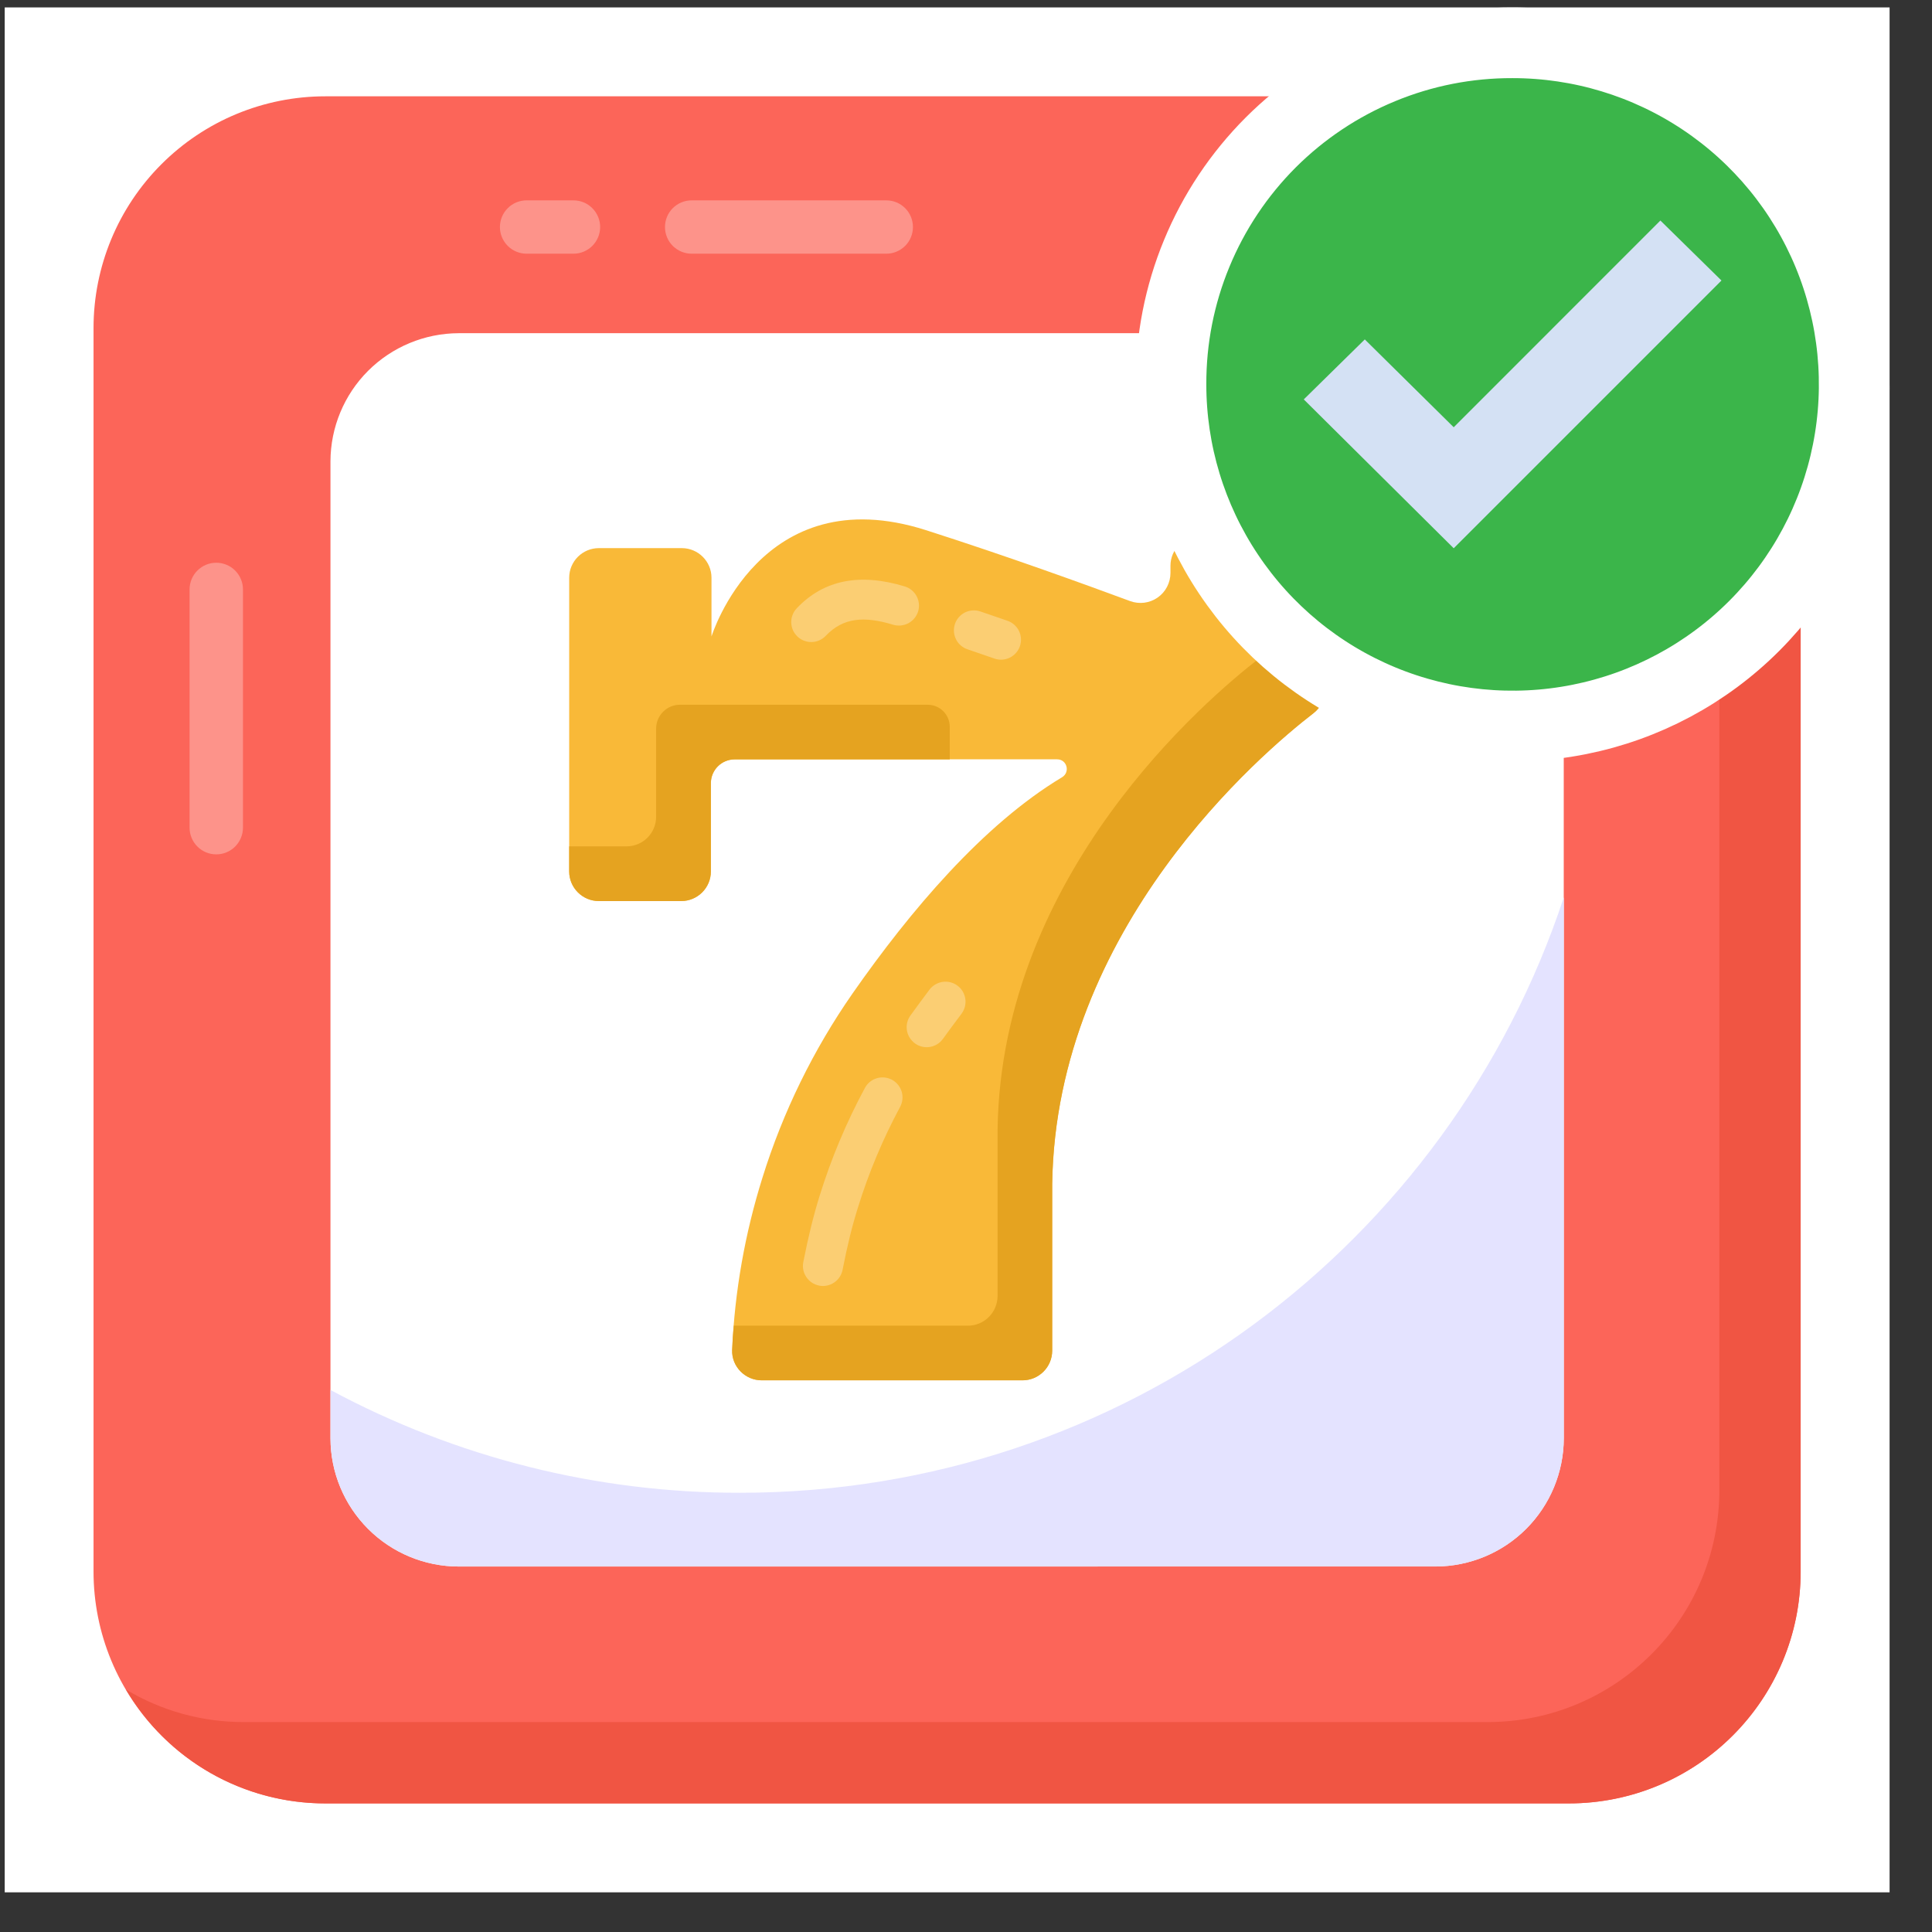 <svg width="41" height="41" viewBox="0 0 41 41" fill="none" xmlns="http://www.w3.org/2000/svg">
<rect x="0" y="0" width="41" height="41" fill="#333333" stroke="none"/>
<g clip-path="url(#clip0_102_3474)">
<rect width="40" height="40" transform="translate(0.1 0.158)" fill="white"/>
<path d="M38.212 6.962V33.353C38.212 34.657 37.694 35.908 36.771 36.83C35.849 37.753 34.598 38.271 33.294 38.271H6.903C5.599 38.271 4.348 37.753 3.426 36.83C2.503 35.908 1.985 34.657 1.985 33.353V6.962C1.985 5.658 2.503 4.407 3.426 3.485C4.348 2.562 5.599 2.044 6.903 2.044H33.294C33.94 2.044 34.58 2.171 35.176 2.418C35.773 2.666 36.315 3.028 36.772 3.484C37.229 3.941 37.591 4.483 37.838 5.08C38.085 5.677 38.212 6.316 38.212 6.962Z" fill="#FC6559"/>
<path opacity="0.3" d="M12.17 5.384H11.175C11.025 5.384 10.881 5.324 10.775 5.218C10.669 5.112 10.609 4.968 10.609 4.818C10.609 4.668 10.669 4.524 10.775 4.418C10.881 4.311 11.025 4.252 11.175 4.252H12.17C12.32 4.252 12.464 4.311 12.57 4.418C12.676 4.524 12.736 4.668 12.736 4.818C12.736 4.968 12.676 5.112 12.57 5.218C12.464 5.324 12.32 5.384 12.17 5.384ZM18.808 5.384H14.678C14.528 5.384 14.384 5.324 14.277 5.218C14.171 5.112 14.112 4.968 14.112 4.818C14.112 4.668 14.171 4.524 14.277 4.418C14.384 4.311 14.528 4.252 14.678 4.252H18.808C18.959 4.252 19.102 4.311 19.209 4.418C19.315 4.524 19.374 4.668 19.374 4.818C19.374 4.968 19.315 5.112 19.209 5.218C19.102 5.324 18.959 5.384 18.808 5.384ZM4.589 18.131C4.439 18.131 4.295 18.072 4.189 17.965C4.083 17.859 4.023 17.715 4.023 17.565V12.508C4.023 12.358 4.083 12.214 4.189 12.108C4.295 12.002 4.439 11.942 4.589 11.942C4.74 11.942 4.884 12.002 4.99 12.108C5.096 12.214 5.156 12.358 5.156 12.508V17.565C5.156 17.715 5.096 17.859 4.99 17.965C4.884 18.072 4.74 18.131 4.589 18.131Z" fill="white"/>
<path d="M38.213 6.964V33.352C38.213 36.069 36.011 38.271 33.294 38.271H6.906C6.051 38.272 5.21 38.05 4.467 37.626C3.725 37.202 3.106 36.591 2.672 35.854C3.429 36.309 4.296 36.548 5.18 36.545H31.569C34.285 36.545 36.487 34.342 36.487 31.625V5.237C36.487 4.32 36.238 3.459 35.796 2.73C36.534 3.163 37.145 3.782 37.569 4.525C37.993 5.268 38.214 6.108 38.213 6.964Z" fill="#F05543"/>
<path d="M9.731 33.244C9.011 33.242 8.32 32.955 7.811 32.445C7.302 31.936 7.015 31.245 7.013 30.525V9.79C7.015 9.07 7.302 8.379 7.811 7.87C8.321 7.361 9.011 7.074 9.731 7.071H30.467C31.187 7.074 31.878 7.361 32.387 7.87C32.896 8.379 33.183 9.07 33.185 9.79V30.525C33.183 31.245 32.896 31.936 32.387 32.445C31.878 32.954 31.187 33.241 30.467 33.243L9.731 33.244Z" fill="white"/>
<path d="M33.187 19.041V30.523C33.185 31.244 32.898 31.935 32.388 32.445C31.878 32.955 31.187 33.242 30.466 33.244H9.729C9.009 33.242 8.318 32.954 7.81 32.444C7.301 31.934 7.014 31.243 7.014 30.523V29.498C9.685 30.934 12.672 31.684 15.706 31.679C23.857 31.679 30.765 26.385 33.187 19.04V19.041Z" fill="#E4E3FF"/>
<path d="M28.118 12.007V14.64C28.118 14.736 28.096 14.831 28.053 14.917C28.011 15.002 27.949 15.077 27.873 15.136C26.781 15.978 22.407 19.687 22.328 25.123V28.663C22.328 29.01 22.047 29.292 21.699 29.292H16.167C16.082 29.292 15.999 29.276 15.921 29.244C15.844 29.211 15.773 29.163 15.714 29.103C15.656 29.043 15.61 28.971 15.579 28.893C15.548 28.814 15.534 28.731 15.537 28.647C15.592 27.399 15.81 26.173 16.181 24.99C16.615 23.597 17.26 22.279 18.093 21.082C19.313 19.334 20.865 17.498 22.536 16.496C22.717 16.388 22.644 16.114 22.433 16.114H15.589C15.456 16.115 15.328 16.168 15.234 16.262C15.14 16.357 15.087 16.485 15.087 16.618V18.493C15.087 18.84 14.804 19.122 14.457 19.122H12.709C12.542 19.122 12.382 19.056 12.264 18.938C12.145 18.82 12.079 18.66 12.079 18.493V12.261C12.079 11.914 12.361 11.632 12.709 11.632H14.469C14.816 11.632 15.099 11.914 15.099 12.261V13.507C15.099 13.507 16.139 10.131 19.648 11.25C21.407 11.813 23.033 12.405 23.983 12.756C24.079 12.791 24.183 12.803 24.285 12.79C24.386 12.777 24.483 12.739 24.567 12.681C24.651 12.622 24.72 12.544 24.767 12.453C24.814 12.362 24.839 12.261 24.839 12.158V12.007C24.839 11.659 25.121 11.378 25.468 11.378H27.489C27.836 11.378 28.118 11.659 28.118 12.007Z" fill="#F9B938"/>
<path opacity="0.3" d="M16.923 13.508C16.883 13.47 16.85 13.424 16.827 13.373C16.805 13.322 16.793 13.267 16.791 13.211C16.79 13.155 16.799 13.1 16.82 13.048C16.84 12.996 16.87 12.948 16.909 12.908C17.488 12.299 18.254 12.158 19.201 12.445C19.425 12.514 19.552 12.751 19.484 12.976C19.45 13.083 19.376 13.173 19.277 13.226C19.178 13.278 19.062 13.29 18.954 13.258C18.33 13.068 17.89 13.109 17.524 13.493C17.485 13.534 17.439 13.566 17.388 13.589C17.337 13.611 17.282 13.624 17.227 13.625C17.171 13.627 17.115 13.617 17.063 13.597C17.011 13.577 16.963 13.547 16.923 13.508ZM21.104 13.976L20.531 13.779C20.478 13.761 20.429 13.733 20.387 13.696C20.345 13.659 20.311 13.615 20.287 13.565C20.262 13.514 20.248 13.46 20.244 13.404C20.241 13.349 20.248 13.293 20.266 13.24C20.284 13.187 20.312 13.139 20.349 13.097C20.386 13.055 20.431 13.021 20.481 12.996C20.531 12.972 20.585 12.957 20.641 12.954C20.697 12.95 20.753 12.958 20.805 12.976L21.381 13.174C21.434 13.192 21.482 13.221 21.524 13.258C21.566 13.295 21.6 13.339 21.624 13.389C21.649 13.44 21.663 13.494 21.666 13.55C21.67 13.605 21.662 13.661 21.644 13.714C21.626 13.766 21.597 13.815 21.56 13.857C21.523 13.898 21.479 13.932 21.428 13.957C21.378 13.981 21.324 13.995 21.268 13.999C21.213 14.002 21.157 13.995 21.104 13.976ZM17.383 27.282C17.272 27.261 17.175 27.196 17.112 27.102C17.049 27.009 17.025 26.895 17.047 26.784C17.154 26.238 17.265 25.79 17.395 25.373C17.639 24.586 17.962 23.817 18.355 23.087C18.408 22.988 18.499 22.914 18.606 22.882C18.714 22.85 18.83 22.861 18.93 22.915C19.029 22.968 19.102 23.059 19.135 23.166C19.167 23.274 19.155 23.39 19.102 23.49C18.735 24.171 18.436 24.886 18.207 25.625C18.085 26.013 17.981 26.433 17.881 26.947C17.859 27.058 17.795 27.155 17.701 27.218C17.608 27.281 17.493 27.304 17.383 27.283V27.282ZM19.417 22.142C19.326 22.076 19.264 21.977 19.246 21.866C19.228 21.755 19.255 21.641 19.321 21.55C19.457 21.363 19.591 21.18 19.725 21.002C19.759 20.957 19.801 20.92 19.849 20.892C19.897 20.863 19.95 20.845 20.005 20.837C20.061 20.829 20.117 20.832 20.171 20.846C20.225 20.86 20.276 20.884 20.32 20.918C20.365 20.951 20.403 20.993 20.431 21.041C20.459 21.09 20.478 21.143 20.486 21.198C20.494 21.253 20.49 21.309 20.477 21.364C20.462 21.418 20.438 21.468 20.405 21.513C20.273 21.687 20.142 21.865 20.01 22.047C19.944 22.139 19.844 22.2 19.733 22.218C19.622 22.236 19.508 22.209 19.417 22.143V22.142Z" fill="white"/>
<path d="M19.687 14.956H14.428C14.295 14.956 14.167 15.009 14.073 15.104C13.978 15.198 13.925 15.326 13.924 15.459V17.333C13.924 17.68 13.644 17.961 13.296 17.961H12.079V18.493C12.079 18.839 12.362 19.122 12.708 19.122H14.457C14.623 19.122 14.783 19.055 14.901 18.938C15.018 18.82 15.085 18.66 15.085 18.493V16.62C15.085 16.343 15.312 16.116 15.588 16.116H20.155V15.424C20.155 15.3 20.106 15.181 20.018 15.093C19.93 15.005 19.811 14.956 19.687 14.956ZM28.121 12.007V14.639C28.12 14.736 28.097 14.831 28.054 14.917C28.011 15.003 27.948 15.079 27.872 15.137C26.779 15.98 22.41 19.688 22.33 25.122V28.665C22.329 28.833 22.262 28.993 22.143 29.11C22.024 29.228 21.864 29.294 21.697 29.293H16.166C15.815 29.293 15.521 28.999 15.538 28.648C15.543 28.478 15.555 28.303 15.572 28.133H20.542C20.708 28.133 20.868 28.066 20.985 27.948C21.103 27.831 21.169 27.671 21.17 27.505V23.967C21.249 18.527 25.625 14.82 26.717 13.976C26.792 13.918 26.853 13.844 26.896 13.758C26.938 13.673 26.96 13.579 26.961 13.484V11.379H27.487C27.838 11.379 28.121 11.662 28.121 12.007Z" fill="#E5A320"/>
<path d="M32.097 0.908H32.1C33.533 0.908 34.935 1.333 36.127 2.129C37.32 2.926 38.249 4.058 38.798 5.383C39.346 6.708 39.49 8.166 39.21 9.572C38.931 10.978 38.24 12.27 37.226 13.284C36.212 14.298 34.92 14.988 33.514 15.268C32.108 15.548 30.65 15.404 29.325 14.856C28 14.307 26.868 13.378 26.072 12.185C25.275 10.993 24.85 9.591 24.85 8.158L24.85 8.155C24.847 7.203 25.032 6.259 25.396 5.379C25.759 4.498 26.293 3.698 26.966 3.024C27.64 2.351 28.44 1.817 29.321 1.454C30.201 1.09 31.145 0.905 32.097 0.908Z" fill="#3BB54A" stroke="white" stroke-width="1.5"/>
<path d="M36.532 5.953L30.85 11.635L27.668 8.476L28.963 7.203L30.85 9.067L35.236 4.68L36.532 5.953Z" fill="#D4E1F4"/>
</g>
<defs>
<clipPath id="clip0_102_3474">
<rect width="40" height="40" fill="white" transform="translate(0.1 0.158)"/>
</clipPath>
</defs>
</svg>
